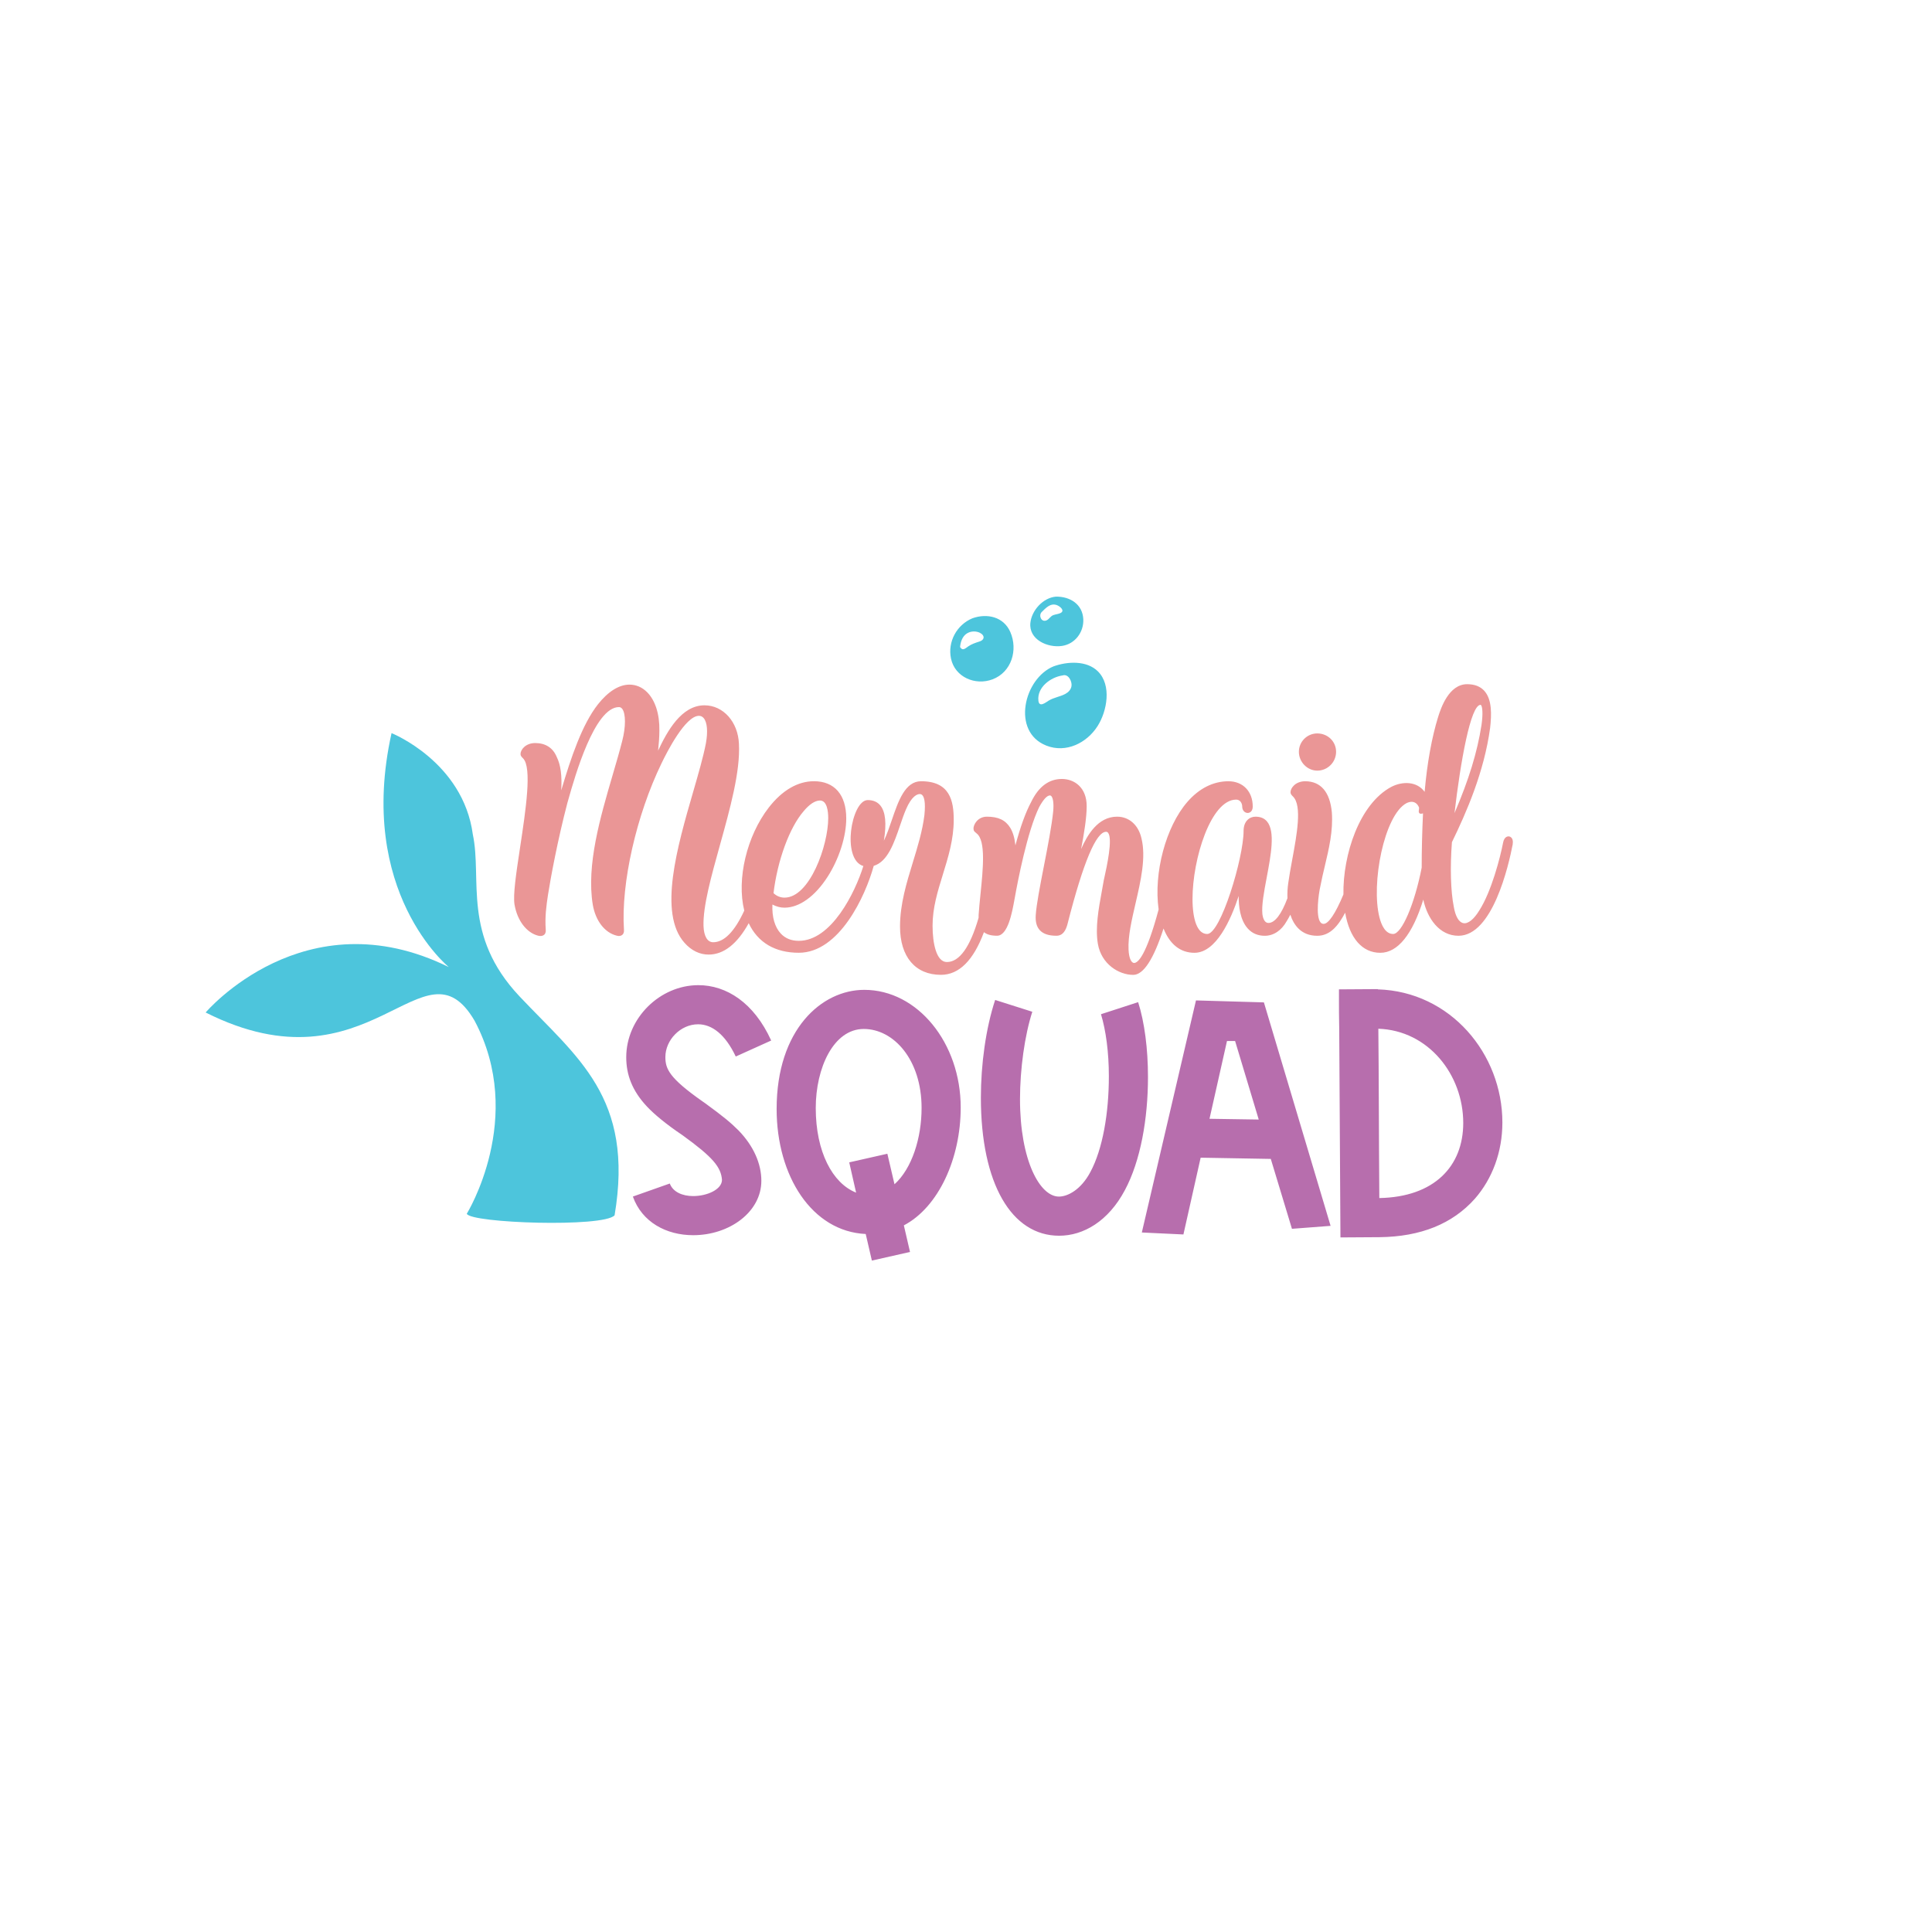 <?xml version="1.0" encoding="utf-8"?>
<!-- Generator: Adobe Illustrator 21.0.0, SVG Export Plug-In . SVG Version: 6.00 Build 0)  -->
<svg version="1.1" id="Calque_2" xmlns="http://www.w3.org/2000/svg" xmlns:xlink="http://www.w3.org/1999/xlink" x="0px" y="0px"
	 viewBox="0 0 1080 1080" style="enable-background:new 0 0 1080 1080;" xml:space="preserve">
<style type="text/css">
	.st0{fill:#B76EAD;}
	.st1{fill:#EA9696;}
	.st2{fill:#4DC5DC;}
</style>
<path class="st0" d="M371.95,590.89c0,6.6,2.06,11.69,20.91,24.9l1.38,0.96c10.18,7.43,14.31,10.87,18.57,15.13
	c8.53,8.8,12.79,18.71,12.79,28.2c0,17.47-17.88,30.4-38.11,30.4c-15,0-28.62-7.29-33.71-21.6l20.64-7.29
	c1.79,4.81,7.15,7.02,13.07,7.02c7.84,0,16.1-3.71,16.1-9.08c-0.55-7.15-5.09-12.66-22.01-24.9c-9.22-6.19-15.96-11.83-19.95-16.1
	c-8.25-8.8-11.56-17.75-11.56-27.51c0-21.87,18.85-40.31,40.31-40.31c15.68,0,31.09,9.77,40.72,30.95l-19.81,8.94
	c-5.78-12.24-13.21-18.02-21.05-18.02C380.35,572.59,371.95,581.39,371.95,590.89z M537.04,619.09c0,28.48-12.38,55.72-31.78,65.9
	l3.44,14.86l-21.32,4.82l-3.44-14.86c-29.99-1.38-49.8-32.33-49.8-69.89c0-44.44,25.18-66.59,48.98-66.59
	C512.97,553.33,537.04,583.04,537.04,619.09z M515.17,619.36c0-26.96-15.55-44.16-32.33-44.16c-16.92,0-26.83,21.87-26.83,44.16
	c0,24.49,9.35,42.1,22.56,47.33l-3.85-16.92l21.32-4.82l3.99,17.06C509.8,653.21,515.17,636.15,515.17,619.36z M636.23,560.21
	l-20.77,6.74c2.75,9.08,4.4,21.32,4.4,34.67c0,20.64-3.44,40.72-10.32,53.52c-5.23,9.91-12.66,13.76-17.61,13.76
	c-10.59,0-21.74-20.09-21.74-54.48c0-16.78,2.61-35.63,6.88-48.84l-20.77-6.6c-5.23,15.82-7.98,36.04-7.98,54.62
	c0,48.15,17.2,77.18,43.75,77.18c13.62,0,27.51-8.12,36.73-25.45c8.8-16.37,12.93-40.03,12.93-63.28
	C641.73,586.35,639.81,571.49,636.23,560.21z M706.53,560.34l37.28,124.92l-21.6,1.65l-11.83-39.07l-39.21-0.69l-9.63,42.92
	l-23.25-1.1l30.27-129.73L706.53,560.34z M703.64,625.83l-13.21-43.89h-4.54l-9.77,43.47L703.64,625.83z M839.84,627.48
	c0,16.51-5.64,31.5-15.41,42.65c-12.52,14.03-30.27,21.19-53.24,21.46l-21.87,0.14l-0.69-116.94c-0.14-6.19-0.14-11.42-0.14-15.68
	v-6.05l21.74-0.14v0.14C810.81,554.29,839.84,589.1,839.84,627.48z M817.96,627.76c0-26.96-19.4-51.73-47.46-52.69
	c0.28,24.63,0.28,60.67,0.55,94.65C801.73,669.16,817.96,651.97,817.96,627.76z"/>
<path class="st1" d="M726.08,420.26c0-5.66,4.61-10.27,10.27-10.27c5.9,0,10.53,4.51,10.53,10.27c0,5.81-4.72,10.53-10.53,10.53
	C730.78,430.78,726.08,425.96,726.08,420.26z M845.61,471.77l0.01,0.17c-2.31,12.07-11.31,51.16-30.33,51.16
	c-10.76,0-17.46-9.85-19.66-20.22c-6,19.46-14.29,29.74-24.05,29.74c-10.06,0-17.16-8.14-19.63-22.41
	c-3.65,6.86-8.15,12.9-15.59,12.9c-9.1,0-13.2-6.15-15.05-11.79c-0.67,1.31-1.34,2.51-2.02,3.58c-2.86,5.21-7.33,8.21-12.25,8.21
	c-3.87,0-7.05-1.34-9.46-3.99c-4.44-4.87-5.21-12.81-5.14-18.28c-4.37,13.34-12.61,31.78-24.75,31.78c-7.8,0-13.75-4.69-17.27-13.58
	c-5.54,17.2-11.24,25.92-16.93,25.92c-8.15,0-17.85-6.09-19.78-17.39c-1.51-9.05,0.39-19.43,2.23-29.46
	c0.38-2.07,0.76-4.14,1.11-6.2l0.28-1.25c1.32-5.95,4.81-21.75,2.09-25.13c-0.3-0.37-0.65-0.55-1.11-0.55
	c-5.57,0-12.78,17.16-21.42,50.99l-0.21,0.83c-0.84,2.94-2.29,6.29-6.14,6.29c-4.3,0-7.33-1.01-9.26-3.08
	c-1.79-1.92-2.56-4.78-2.29-8.51c0.39-5.91,2.42-16.36,4.57-27.42c2.18-11.17,4.43-22.73,5.2-30.72c0.36-4.1-0.04-7.22-1.06-8.33
	c-0.23-0.25-0.48-0.38-0.76-0.38c-1.61,0-3.62,2.16-5.99,6.43c-6.72,13.73-12.09,41.93-13.58,50.25c-0.09,0.46-0.18,0.99-0.29,1.57
	c-1.27,7.05-3.65,20.18-9.72,20.18c-3.26,0-5.67-0.65-7.33-1.99c-5.88,15.83-13.96,23.85-24.04,23.85
	c-14.32,0-22.87-10.09-22.87-26.99c0-12.53,3.65-24.43,7.18-35.93c2.63-8.58,5.35-17.45,6.45-26.36c0.76-7.33-0.19-10.09-1.12-11.12
	c-0.4-0.44-0.88-0.66-1.47-0.66c-1.23,0-4.45,0.85-7.77,8.7c-1.13,2.66-2.15,5.63-3.22,8.78c-3.41,9.99-6.94,20.32-14.75,22.66
	c-4.65,16.96-19.27,48.58-41.89,48.58c-13.24,0-22.89-5.71-27.99-16.52c-6.47,11.64-14.01,17.54-22.42,17.54
	c-5.02,0-9.68-2.28-13.49-6.6c-14.79-16.55-3.95-53.99,4.77-84.08c2.94-10.15,5.72-19.74,7.21-27.44
	c1.18-6.58,0.73-11.71-1.23-14.06c-0.71-0.85-1.61-1.29-2.65-1.29c-7.6,0-17.91,20.25-20.89,26.46
	c-14.12,29.04-22.77,67.33-21.04,93.1c0.16,1.6-0.43,2.45-0.94,2.89c-0.75,0.63-1.86,0.79-3.03,0.46
	c-6.74-1.62-11.91-8.27-13.47-17.37c-3.62-22.14,4.19-48.81,11.08-72.34c1.98-6.75,3.85-13.13,5.38-19.16
	c2.04-7.75,2.04-15.3,0-17.94c-0.51-0.66-1.11-0.98-1.83-0.98c-13.64,0-24.62,38.77-28.23,51.52c-0.23,0.82-0.44,1.54-0.61,2.13
	c-5.48,20.93-9.36,41.98-10.79,51.11c-0.97,6.33-1.81,12.61-1.28,19.69c0.16,1.56-0.41,2.41-0.91,2.84
	c-0.78,0.67-1.96,0.85-3.31,0.51c-6.51-1.63-11.7-8.45-13.23-17.37c-0.93-5.38,0.93-17.67,3.09-31.91
	c3.18-20.98,6.78-44.75,1.68-49.85c-0.8-0.8-1.43-1.43-1.43-2.41c0-2.52,2.93-6.16,8.21-6.16c5.78,0,9.94,2.69,12.03,7.77
	c2.19,4.37,3.01,10.39,2.52,18.68c5.49-18.52,11.71-36.9,20.54-48.12c5.7-7.19,11.8-10.99,17.62-10.99c3.72,0,7.14,1.49,9.91,4.3
	c4.53,4.61,6.95,12.21,6.79,21.41c0,3.6-0.31,7.35-0.71,11.19c4.98-10.56,12.9-25.33,25.92-25.33c10.5,0,18.78,9.27,19.27,21.57
	c0.83,15.42-5.01,36.4-10.66,56.7c-4.89,17.57-9.5,34.16-9.14,45.14c0.22,5.74,2.19,9.03,5.41,9.03c6.11,0,11.95-5.95,17.37-17.68
	c-4.37-17.58,1.4-41.81,13.75-57.68c7.46-9.58,16.17-14.65,25.19-14.65c11.48,0,18.07,7.57,18.07,20.76
	c0,10.15-4.01,22.68-10.45,32.7c-7.04,10.95-15.82,17.23-24.07,17.23c-2.25,0-4.41-0.56-6.75-1.75c-0.32,6.91,1.33,12.65,4.68,16.23
	c2.52,2.69,5.9,4.06,10.04,4.06c18.29,0,31.51-27.06,36.11-41.81c-6.49-1.98-7.77-11.77-6.86-19.71c0.95-8.33,4.54-17.17,9.32-17.17
	c3.01,0,5.38,1.01,7.02,3.01c2.91,3.53,3.57,10,1.99,19.72c1.68-3.46,3.09-7.59,4.46-11.61c3.64-10.65,7.4-21.65,16.35-21.65
	c16.08,0,18.24,10.91,18.24,21.59c0,10.88-3.07,20.83-6.05,30.46c-2.97,9.63-5.78,18.73-5.78,28.69c0,9.83,2.1,20.33,7.99,20.33
	c7.02,0,12.99-8.33,17.74-24.75c-0.01-0.49,0-0.99,0.01-1.51c0.23-3.63,0.63-7.6,1.06-11.79c1.42-13.97,3.03-29.8-2.15-33.83
	c-0.24-0.24-0.44-0.39-0.62-0.54c-0.55-0.45-1.12-0.92-1.12-1.91c-0.16-1.25,0.54-3.04,1.74-4.4c1.44-1.63,3.47-2.53,5.71-2.53
	c6.35,0,10.37,1.9,13.02,6.15c1.52,2.47,2.47,5.65,2.93,9.88c2.83-10.53,5.72-18.49,8.81-24.25c4.11-8.53,9.88-12.86,17.16-12.86
	c6.91,0,13.87,4.69,13.87,15.16c0,6.56-1.48,15.49-3.12,24.05c3.42-7.84,9.4-18.13,20.11-18.13c6.67,0,11.88,4.58,13.6,11.96
	c2.69,10.75-0.35,23.88-3.29,36.57c-2.17,9.4-4.23,18.28-3.9,25.76c0.26,5.53,1.83,7.49,3.1,7.49c2.13,0,6.73-3.89,13.72-29.91
	c-2.87-20.42,4.01-46.24,16.04-60.1c6.57-7.57,14.5-11.57,22.95-11.57c8.14,0,13.62,5.68,13.62,14.13c0,1.1-0.29,2.02-0.84,2.66
	c-0.51,0.6-1.22,0.93-1.99,0.93c-1.48,0-3.06-1.26-3.06-3.59c0-1.88-1.18-3.87-3.36-3.87c-14.16,0-24.42,33.16-24.42,55.51
	c0,5.88,0.71,10.78,2.05,14.17c1.43,3.61,3.5,5.44,6.17,5.44c7.5,0,20.33-42.5,20.33-57.62c0-5.5,3.35-7.96,6.67-7.96
	c2.79,0,4.96,0.91,6.46,2.72c4.63,5.58,2.17,18.67-0.21,31.32c-1.5,7.96-2.91,15.47-2.41,20.42c0.42,3.19,1.62,4.95,3.36,4.95
	c3.6,0,7.28-4.79,10.65-13.84c-0.11-2.76,0.03-5.57,0.43-8.36c0.56-4.08,1.38-8.53,2.25-13.25c2.6-14.11,5.56-30.09,0.46-35.19
	c-0.8-0.8-1.43-1.43-1.43-2.41c0-2.52,2.93-6.16,8.21-6.16c8.71,0,13.86,6.03,14.9,17.43c0.75,10.27-1.62,20.24-3.91,29.88
	c-0.89,3.73-1.8,7.59-2.52,11.4c-0.96,4.16-2.72,16.63,0.06,20.12c0.48,0.6,1.05,0.89,1.77,0.89c2.74,0,6.67-5.85,11.07-16.47
	c-0.37-22.04,8.87-50.57,26.76-60.11c6.22-3.23,14.34-3.18,18.63,2.78c1.4-16.1,4.03-30.62,7.61-42.09
	c1.44-4.48,5.82-18.09,16.16-18.09c4.16,0,7.39,1.26,9.61,3.73c4.34,4.85,4.07,13.2,3.23,20.74c-3.36,24.61-13.17,47.04-21.35,63.85
	c-1.07,14-0.69,27.46,1.03,36.03c0.93,5.46,2.83,8.73,5.36,9.22c2.6,0.5,5.85-2.07,8.9-7.07c6.76-10.52,11.66-29.38,13.31-37.89
	c0.29-1.74,1.11-2.98,2.24-3.4c0.76-0.28,1.54-0.15,2.16,0.37C845.55,468.79,845.9,470.15,845.61,471.77z M813.08,454.53
	c8.06-18.79,12.74-34.1,15.09-49.27c0.91-6.4,0.52-10.18-0.27-11.09c-0.14-0.16-0.23-0.16-0.27-0.16
	C822.07,394.01,816.42,425.88,813.08,454.53z M432.4,499.27c1.73,1.65,3.85,2.51,6.16,2.51c14.11,0,24.42-29.24,24.42-44.46
	c0-3.67-0.6-9.83-4.62-9.83c-2.71,0-5.95,2.13-9.13,5.99l-0.01,0.01C441.35,462.57,434.6,480.94,432.4,499.27z M795.47,454.67
	c-0.96,0.3-1.56,0.29-1.96-0.02c-0.55-0.44-0.44-1.21-0.33-1.96c0.07-0.49,0.15-1.05,0.03-1.41c-0.61-1.42-1.52-2.38-2.67-2.81
	c-0.45-0.16-0.93-0.25-1.44-0.25c-0.9,0-1.88,0.26-2.91,0.77c-12.48,6.79-19.87,44.99-15.07,63.84c1.08,4.23,3.28,9.27,7.65,9.27
	c4.82,0,11.97-16.64,15.96-37.09C794.73,475.34,794.98,465.14,795.47,454.67z"/>
<path class="st2" d="M218.88,409.82c0,0,39.97,15.94,45.44,56.68c5.29,25-6.14,56.3,26.1,90.48s64.24,56.55,53.14,122.39
	c-6.23,6.9-80.51,4.4-82.62-0.88c0,0,33.21-53.68,4.34-107.92c-28.52-48.55-57.94,41.92-150.32-4.58c0,0,55.25-65.14,135.93-25.38
	C250.9,540.62,199.11,498.69,218.88,409.82z"/>
<path class="st2" d="M593.65,361.08c7.26-1.06,12.24-7.66,11.92-14.9c-0.38-8.46-7.49-12.81-15.37-12.65
	c-7.12,0.64-13.45,7.62-14.21,14.62C574.98,357.53,585.63,362.26,593.65,361.08z M582.22,342.22c2.31-2.24,4.86-5.23,8.48-3.99
	c1.77,0.61,4.97,3.19,1.99,4.53c-1.22,0.54-2.61,0.64-3.86,1.09c-1.68,0.61-2.27,2.28-3.85,2.95
	C582.16,348,580.49,344.21,582.22,342.22z M613.74,375.3c-6.25-6.21-17.1-5.58-24.78-2.81c-16.59,6.75-23.74,36.57-4.05,44.31
	c11,4.32,22.59-1.4,28.65-10.92C618.86,397.55,621.54,383.06,613.74,375.3z M598.97,383.54c-0.32,1.99-1.73,3.45-3.46,4.37
	c-2.97,1.59-6.39,1.96-9.32,3.76c-1.75,1.08-5.28,4.01-5.72-0.01c-0.82-7.51,6.92-13.15,13.55-14.09
	C597.18,376.51,599.39,380.88,598.97,383.54z M543.62,345.61c-8.78,3.63-13.99,13.14-12,22.56c2.19,10.39,13.6,15.22,23.2,11.59
	c10.66-4.02,14.34-16.47,9.94-26.49C561.04,344.79,551.84,342.7,543.62,345.61z M549.56,357.24c-0.46,0.78-1.38,1.15-2.19,1.42
	c-2.16,0.71-4.2,1.36-6.09,2.66c-1.41,0.96-3.01,2.62-4.3,0.79c-0.16-0.12-0.26-0.3-0.27-0.55c-0.01-0.04-0.01-0.08-0.01-0.12
	c0-0.01,0-0.01,0-0.02c0-0.04,0.01-0.08,0.02-0.12c0.01-0.05,0.01-0.1,0.02-0.14c0.41-3.18,1.7-6.36,4.88-7.63
	c1.93-0.77,4.25-0.71,6.13,0.2C549.02,354.35,550.45,355.71,549.56,357.24z"/>
</svg>
